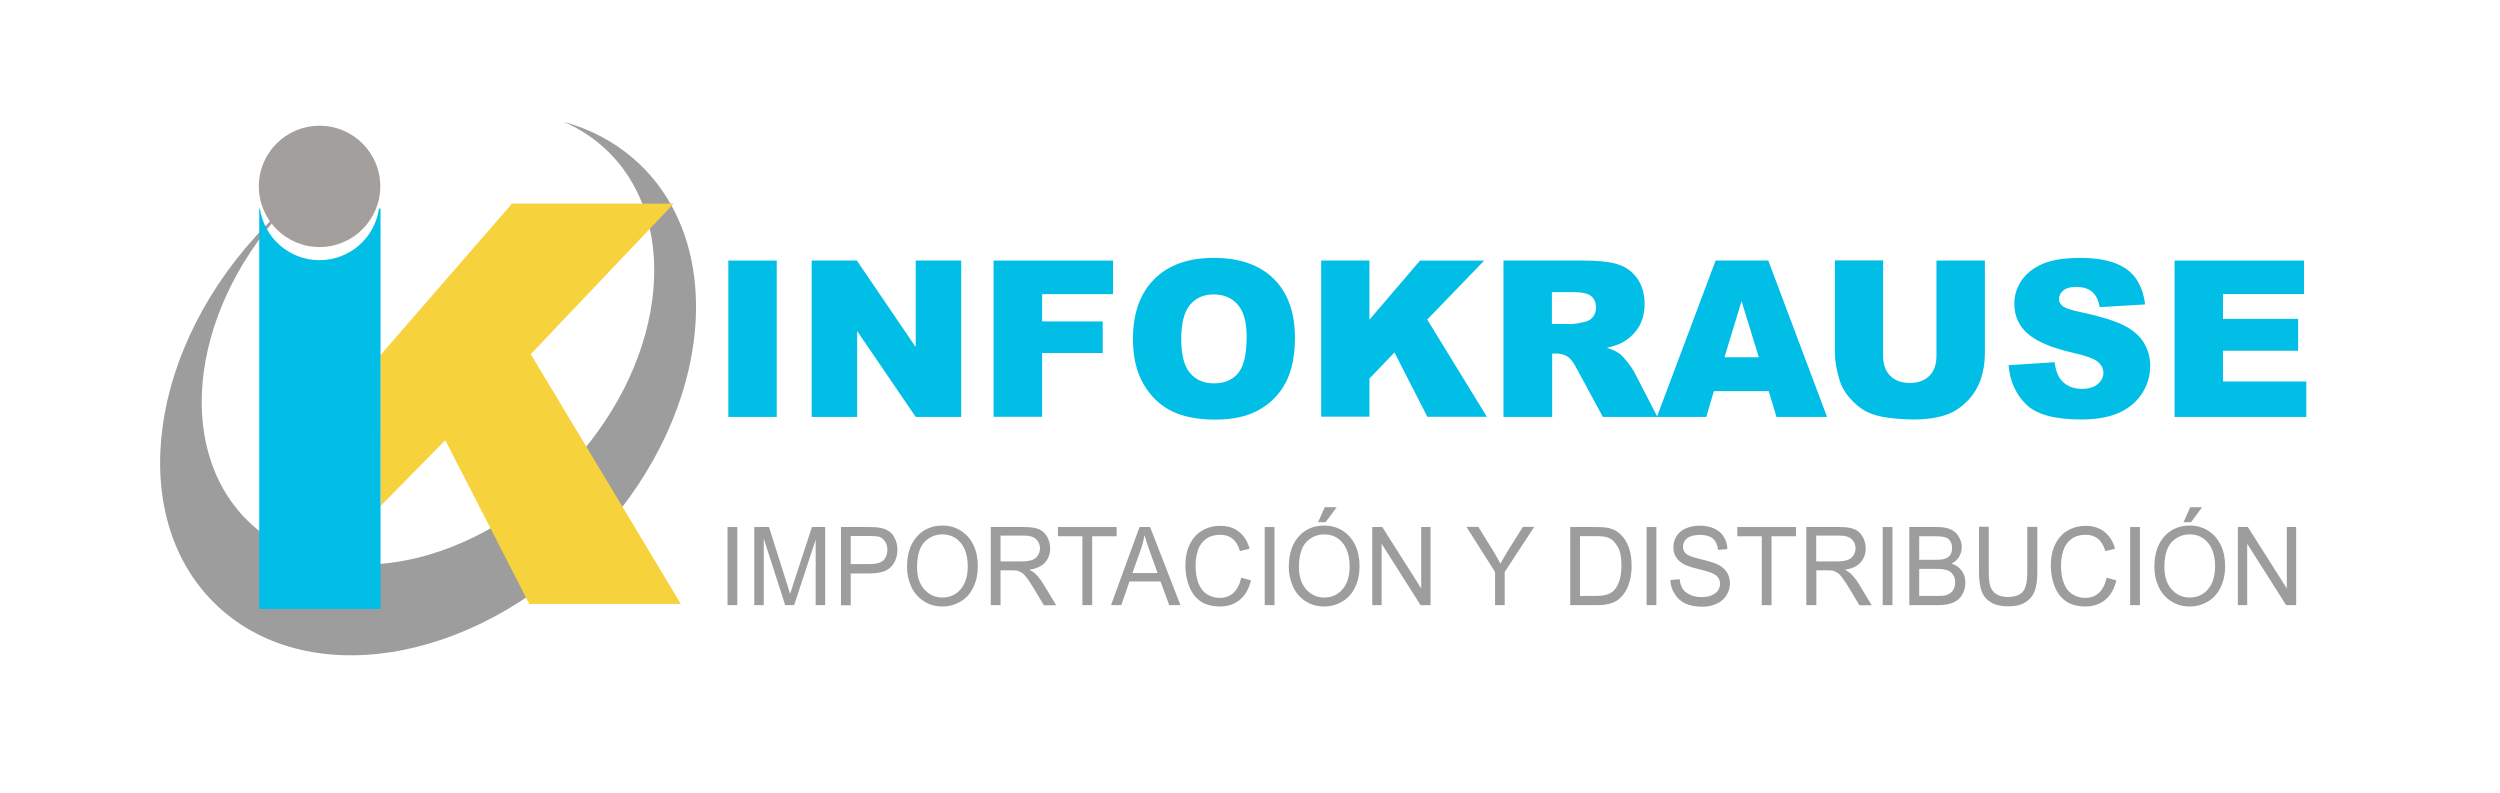 <?xml version="1.0" encoding="utf-8"?>
<!-- Generator: Adobe Illustrator 26.0.1, SVG Export Plug-In . SVG Version: 6.00 Build 0)  -->
<svg version="1.1" xmlns="http://www.w3.org/2000/svg" xmlns:xlink="http://www.w3.org/1999/xlink" x="0px" y="0px"
	 viewBox="0 0 1869 593" style="enable-background:new 0 0 1869 593;" xml:space="preserve">
<style type="text/css">
	.st0{fill:#9D9D9D;}
	.st1{fill:#01BEE6;}
	.st2{fill:#F6D23C;}
	.st3{fill:#A29F9D;}
</style>
<g id="Capa_1">
</g>
<g id="Capa_6">
</g>
<g id="Capa_2">
</g>
<g id="Capa_3">
</g>
<g id="Capa_4">
</g>
<g id="Capa_5">
	<g>
		<g>
			<path class="st0" d="M543.9,452.4v-58.4h7.3v58.4H543.9z"/>
			<path class="st0" d="M563.9,452.4v-58.4h11l13.1,41.4c1.2,3.9,2.1,6.7,2.7,8.6c0.6-2.1,1.6-5.2,3-9.4l13.3-40.6h9.9v58.4h-7.1
				v-48.9l-16.1,48.9H587l-16-49.7v49.7H563.9z"/>
			<path class="st0" d="M628.7,452.4v-58.4h20.9c3.7,0,6.5,0.2,8.4,0.6c2.7,0.5,5,1.4,6.8,2.7c1.8,1.3,3.3,3.2,4.4,5.6
				c1.1,2.4,1.7,5.1,1.7,8c0,5-1.5,9.2-4.5,12.6c-3,3.4-8.4,5.2-16.3,5.2H636v23.8H628.7z M636,421.7h14.3c4.7,0,8.1-0.9,10.1-2.8
				c2-1.9,3-4.5,3-7.9c0-2.4-0.6-4.5-1.8-6.3c-1.2-1.7-2.7-2.9-4.6-3.5c-1.2-0.3-3.5-0.5-6.8-0.5H636V421.7z"/>
			<path class="st0" d="M678.1,423.9c0-9.7,2.5-17.3,7.4-22.8c4.9-5.5,11.3-8.2,19.1-8.2c5.1,0,9.7,1.3,13.8,3.9
				c4.1,2.6,7.2,6.2,9.4,10.8c2.2,4.6,3.2,9.8,3.2,15.7c0,5.9-1.1,11.2-3.4,15.9c-2.3,4.7-5.5,8.2-9.6,10.6
				c-4.2,2.4-8.6,3.6-13.5,3.6c-5.2,0-9.9-1.3-14-4c-4.1-2.7-7.2-6.3-9.3-10.9C679.1,433.9,678.1,429,678.1,423.9z M685.6,424
				c0,7,1.8,12.6,5.4,16.6c3.6,4,8.1,6.1,13.5,6.1c5.5,0,10.1-2,13.6-6.1c3.6-4.1,5.4-9.9,5.4-17.4c0-4.8-0.8-8.9-2.3-12.5
				c-1.5-3.5-3.8-6.3-6.7-8.3c-2.9-2-6.2-2.9-9.9-2.9c-5.2,0-9.7,1.9-13.4,5.6C687.5,409,685.6,415.2,685.6,424z"/>
			<path class="st0" d="M740.7,452.4v-58.4h24.6c4.9,0,8.7,0.5,11.3,1.6c2.6,1.1,4.6,2.9,6.2,5.6c1.5,2.7,2.3,5.6,2.3,8.8
				c0,4.1-1.3,7.6-3.8,10.5c-2.5,2.8-6.5,4.7-11.8,5.4c1.9,1,3.4,2,4.4,2.9c2.1,2.1,4.2,4.7,6.1,7.8l9.6,15.9h-9.2l-7.3-12.2
				c-2.1-3.5-3.9-6.2-5.3-8.1c-1.4-1.9-2.6-3.2-3.7-3.9c-1.1-0.7-2.2-1.3-3.3-1.6c-0.8-0.2-2.2-0.3-4.1-0.3H748v26H740.7z
				 M748,419.7h15.8c3.4,0,6-0.4,7.9-1.1c1.9-0.7,3.3-1.9,4.3-3.5c1-1.6,1.5-3.4,1.5-5.2c0-2.8-1-5-2.9-6.8s-4.9-2.7-9-2.7H748
				V419.7z"/>
			<path class="st0" d="M809.2,452.4v-51.5h-18.3v-6.9h43.9v6.9h-18.3v51.5H809.2z"/>
			<path class="st0" d="M830.6,452.4l21.3-58.4h7.9l22.7,58.4h-8.4l-6.5-17.7h-23.2l-6.1,17.7H830.6z M846.6,428.4h18.8l-5.8-16.2
				c-1.8-4.9-3.1-9-3.9-12.1c-0.7,3.7-1.7,7.5-3,11.2L846.6,428.4z"/>
			<path class="st0" d="M927.9,431.9l7.3,2c-1.5,6.4-4.3,11.2-8.3,14.5c-4,3.3-8.9,5-14.7,5c-6,0-10.8-1.3-14.6-3.8
				c-3.7-2.6-6.6-6.3-8.5-11.1c-2-4.9-2.9-10.1-2.9-15.7c0-6.1,1.1-11.4,3.3-15.9c2.2-4.5,5.3-8,9.4-10.3c4.1-2.4,8.6-3.5,13.4-3.5
				c5.6,0,10.2,1.5,14,4.5c3.8,3,6.4,7.2,7.9,12.6l-7.2,1.8c-1.3-4.3-3.2-7.3-5.6-9.3c-2.5-1.9-5.5-2.9-9.2-2.9
				c-4.3,0-7.8,1.1-10.7,3.2c-2.9,2.2-4.9,5-6,8.7c-1.2,3.6-1.7,7.4-1.7,11.2c0,5,0.7,9.3,2.1,13c1.4,3.7,3.5,6.5,6.4,8.3
				c2.9,1.8,6,2.8,9.4,2.8c4.1,0,7.6-1.2,10.4-3.7C924.9,440.5,926.9,436.8,927.9,431.9z"/>
			<path class="st0" d="M945.5,452.4v-58.4h7.3v58.4H945.5z"/>
			<path class="st0" d="M963.5,423.9c0-9.7,2.5-17.3,7.4-22.8c4.9-5.5,11.3-8.2,19.1-8.2c5.1,0,9.7,1.3,13.8,3.9
				c4.1,2.6,7.2,6.2,9.4,10.8c2.2,4.6,3.2,9.8,3.2,15.7c0,5.9-1.1,11.2-3.4,15.9c-2.3,4.7-5.5,8.2-9.6,10.6
				c-4.2,2.4-8.6,3.6-13.5,3.6c-5.2,0-9.9-1.3-14-4c-4.1-2.7-7.2-6.3-9.3-10.9C964.6,433.9,963.5,429,963.5,423.9z M971.1,424
				c0,7,1.8,12.6,5.4,16.6c3.6,4,8.1,6.1,13.5,6.1c5.5,0,10.1-2,13.6-6.1c3.6-4.1,5.4-9.9,5.4-17.4c0-4.8-0.8-8.9-2.3-12.5
				c-1.5-3.5-3.8-6.3-6.7-8.3c-2.9-2-6.2-2.9-9.9-2.9c-5.2,0-9.7,1.9-13.4,5.6C973,409,971.1,415.2,971.1,424z M985.4,390.4l5-11.2
				h8.9l-8.3,11.2H985.4z"/>
			<path class="st0" d="M1025.9,452.4v-58.4h7.5l29.1,45.9v-45.9h7v58.4h-7.5l-29.1-45.9v45.9H1025.9z"/>
			<path class="st0" d="M1117.7,452.4v-24.8l-21.4-33.7h8.9l10.9,17.6c2,3.3,3.9,6.6,5.6,9.9c1.7-3.1,3.7-6.5,6-10.3l10.8-17.2h8.5
				l-22.1,33.7v24.8H1117.7z"/>
			<path class="st0" d="M1173.9,452.4v-58.4h19.1c4.3,0,7.6,0.3,9.9,0.8c3.2,0.8,5.9,2.2,8.1,4.2c2.9,2.6,5.1,5.9,6.6,10
				c1.5,4.1,2.2,8.7,2.2,13.9c0,4.4-0.5,8.4-1.5,11.8c-1,3.4-2.2,6.3-3.8,8.5c-1.5,2.3-3.2,4-5,5.3c-1.8,1.3-4,2.3-6.6,2.9
				c-2.6,0.7-5.6,1-8.9,1H1173.9z M1181.2,445.5h11.8c3.7,0,6.5-0.4,8.6-1.1c2.1-0.7,3.7-1.7,5-3c1.7-1.8,3.1-4.3,4.1-7.4
				c1-3.1,1.5-6.9,1.5-11.3c0-6.1-0.9-10.8-2.9-14.1c-1.9-3.3-4.2-5.5-6.9-6.6c-2-0.8-5.1-1.2-9.5-1.2h-11.7V445.5z"/>
			<path class="st0" d="M1231,452.4v-58.4h7.3v58.4H1231z"/>
			<path class="st0" d="M1248.8,433.6l6.9-0.6c0.3,2.9,1.1,5.3,2.3,7.2c1.2,1.9,3.1,3.4,5.6,4.5c2.5,1.2,5.4,1.7,8.5,1.7
				c2.8,0,5.3-0.4,7.4-1.3c2.1-0.9,3.7-2.1,4.8-3.6c1-1.5,1.6-3.2,1.6-5c0-1.8-0.5-3.4-1.5-4.8c-1-1.4-2.7-2.5-5-3.5
				c-1.5-0.6-4.8-1.6-9.9-2.8c-5.1-1.3-8.7-2.5-10.7-3.6c-2.6-1.5-4.6-3.3-5.9-5.4c-1.3-2.2-1.9-4.6-1.9-7.3c0-3,0.8-5.7,2.4-8.3
				c1.6-2.6,3.9-4.5,7-5.8c3-1.3,6.4-2,10.2-2c4.1,0,7.7,0.7,10.9,2.1c3.1,1.4,5.6,3.5,7.2,6.2c1.7,2.7,2.6,5.8,2.7,9.2l-7,0.6
				c-0.4-3.7-1.7-6.5-3.8-8.4c-2.2-1.9-5.4-2.8-9.7-2.8c-4.4,0-7.7,0.9-9.7,2.6c-2,1.7-3,3.8-3,6.2c0,2.1,0.7,3.8,2.2,5.2
				c1.4,1.4,5.1,2.7,11.1,4.2c6,1.4,10.1,2.7,12.3,3.7c3.2,1.6,5.6,3.5,7.2,6c1.5,2.4,2.3,5.2,2.3,8.3c0,3.1-0.8,6-2.5,8.8
				c-1.7,2.8-4.1,4.9-7.3,6.4c-3.2,1.5-6.7,2.3-10.7,2.3c-5,0-9.2-0.8-12.6-2.3c-3.4-1.5-6.1-3.9-8-7
				C1249.9,441,1248.9,437.5,1248.8,433.6z"/>
			<path class="st0" d="M1317.1,452.4v-51.5h-18.3v-6.9h43.9v6.9h-18.3v51.5H1317.1z"/>
			<path class="st0" d="M1350.4,452.4v-58.4h24.6c4.9,0,8.7,0.5,11.3,1.6c2.6,1.1,4.6,2.9,6.2,5.6c1.5,2.7,2.3,5.6,2.3,8.8
				c0,4.1-1.3,7.6-3.8,10.5c-2.5,2.8-6.5,4.7-11.8,5.4c1.9,1,3.4,2,4.4,2.9c2.1,2.1,4.2,4.7,6.1,7.8l9.6,15.9h-9.2l-7.3-12.2
				c-2.1-3.5-3.9-6.2-5.3-8.1c-1.4-1.9-2.6-3.2-3.7-3.9c-1.1-0.7-2.2-1.3-3.3-1.6c-0.8-0.2-2.2-0.3-4.1-0.3h-8.5v26H1350.4z
				 M1357.7,419.7h15.8c3.4,0,6-0.4,7.9-1.1c1.9-0.7,3.3-1.9,4.3-3.5c1-1.6,1.5-3.4,1.5-5.2c0-2.8-1-5-2.9-6.8
				c-1.9-1.8-4.9-2.7-9-2.7h-17.5V419.7z"/>
			<path class="st0" d="M1407.5,452.4v-58.4h7.3v58.4H1407.5z"/>
			<path class="st0" d="M1427.4,452.4v-58.4h20.8c4.2,0,7.6,0.6,10.2,1.8c2.6,1.2,4.6,3,6,5.5c1.5,2.5,2.2,5,2.2,7.7
				c0,2.5-0.6,4.8-1.9,7.1c-1.3,2.2-3.2,4-5.8,5.3c3.4,1,5.9,2.8,7.7,5.3c1.8,2.5,2.7,5.4,2.7,8.8c0,2.7-0.5,5.3-1.6,7.6
				c-1.1,2.3-2.4,4.2-4.1,5.4c-1.6,1.3-3.6,2.2-6.1,2.9c-2.4,0.7-5.4,1-8.9,1H1427.4z M1434.8,418.5h12c3.2,0,5.6-0.2,7-0.7
				c1.9-0.6,3.3-1.6,4.2-2.9c0.9-1.4,1.4-3.1,1.4-5.1c0-1.9-0.4-3.7-1.3-5.1c-0.9-1.5-2.1-2.5-3.8-3c-1.6-0.5-4.5-0.8-8.4-0.8h-11.1
				V418.5z M1434.8,445.5h13.8c2.4,0,4-0.1,5-0.3c1.7-0.3,3.1-0.9,4.2-1.6c1.1-0.7,2.1-1.8,2.8-3.3c0.7-1.4,1.1-3.1,1.1-4.9
				c0-2.2-0.5-4.1-1.6-5.7c-1.1-1.6-2.5-2.7-4.4-3.4c-1.9-0.7-4.6-1-8.1-1h-12.8V445.5z"/>
			<path class="st0" d="M1515.8,393.9h7.3v33.8c0,5.9-0.6,10.5-1.9,14c-1.3,3.5-3.5,6.3-6.8,8.4c-3.3,2.2-7.6,3.2-13,3.2
				c-5.2,0-9.4-0.9-12.7-2.8c-3.3-1.9-5.7-4.6-7.1-8.2c-1.4-3.6-2.1-8.5-2.1-14.7v-33.8h7.3v33.7c0,5.1,0.4,8.8,1.3,11.2
				c0.9,2.4,2.4,4.3,4.6,5.6c2.2,1.3,4.9,2,8,2c5.4,0,9.2-1.3,11.5-3.9c2.3-2.6,3.4-7.5,3.4-14.9V393.9z"/>
			<path class="st0" d="M1574.9,431.9l7.3,2c-1.6,6.4-4.3,11.2-8.3,14.5c-4,3.3-8.9,5-14.7,5c-6,0-10.8-1.3-14.6-3.8
				c-3.7-2.6-6.6-6.3-8.5-11.1c-2-4.9-2.9-10.1-2.9-15.7c0-6.1,1.1-11.4,3.3-15.9c2.2-4.5,5.3-8,9.4-10.3c4.1-2.4,8.6-3.5,13.4-3.5
				c5.5,0,10.2,1.5,14,4.5c3.8,3,6.4,7.2,7.9,12.6l-7.2,1.8c-1.3-4.3-3.2-7.3-5.6-9.3c-2.4-1.9-5.5-2.9-9.2-2.9
				c-4.3,0-7.8,1.1-10.7,3.2c-2.9,2.2-4.9,5-6,8.7c-1.2,3.6-1.7,7.4-1.7,11.2c0,5,0.7,9.3,2.1,13c1.4,3.7,3.5,6.5,6.4,8.3
				c2.9,1.8,6,2.8,9.4,2.8c4.1,0,7.6-1.2,10.4-3.7C1572,440.5,1573.9,436.8,1574.9,431.9z"/>
			<path class="st0" d="M1592.5,452.4v-58.4h7.3v58.4H1592.5z"/>
			<path class="st0" d="M1610.6,423.9c0-9.7,2.5-17.3,7.4-22.8c4.9-5.5,11.3-8.2,19.1-8.2c5.1,0,9.7,1.3,13.8,3.9
				c4.1,2.6,7.2,6.2,9.4,10.8c2.2,4.6,3.2,9.8,3.2,15.7c0,5.9-1.1,11.2-3.4,15.9c-2.3,4.7-5.5,8.2-9.6,10.6
				c-4.2,2.4-8.6,3.6-13.5,3.6c-5.2,0-9.9-1.3-14-4c-4.1-2.7-7.2-6.3-9.3-10.9C1611.6,433.9,1610.6,429,1610.6,423.9z M1618.1,424
				c0,7,1.8,12.6,5.4,16.6c3.6,4,8.1,6.1,13.5,6.1c5.5,0,10.1-2,13.6-6.1c3.6-4.1,5.4-9.9,5.4-17.4c0-4.8-0.8-8.9-2.3-12.5
				c-1.5-3.5-3.8-6.3-6.7-8.3c-2.9-2-6.2-2.9-9.9-2.9c-5.2,0-9.7,1.9-13.4,5.6C1620,409,1618.1,415.2,1618.1,424z M1632.4,390.4
				l5-11.2h8.9l-8.3,11.2H1632.4z"/>
			<path class="st0" d="M1673,452.4v-58.4h7.5l29.1,45.9v-45.9h7v58.4h-7.5l-29.1-45.9v45.9H1673z"/>
		</g>
		<g>
			<path class="st1" d="M544.5,194.8h36.2v116.9h-36.2V194.8z"/>
			<path class="st1" d="M606.9,194.8h33.7l44,64.7v-64.7h34v116.9h-34l-43.8-64.2v64.2h-34V194.8z"/>
			<path class="st1" d="M742.8,194.8h89.3v25.1h-53v20.4h45.3v23.6h-45.3v47.7h-36.3V194.8z"/>
			<path class="st1" d="M847,253.3c0-19.1,5.3-33.9,15.9-44.6c10.6-10.6,25.4-15.9,44.4-15.9c19.4,0,34.4,5.2,45,15.7
				c10.5,10.4,15.8,25.1,15.8,43.9c0,13.7-2.3,24.9-6.9,33.6c-4.6,8.7-11.2,15.5-19.9,20.4c-8.7,4.9-19.5,7.3-32.5,7.3
				c-13.2,0-24.1-2.1-32.7-6.3c-8.6-4.2-15.6-10.8-21-19.9C849.7,278.4,847,267,847,253.3z M883.1,253.5c0,11.8,2.2,20.3,6.6,25.4
				c4.4,5.2,10.3,7.7,17.9,7.7c7.8,0,13.8-2.5,18-7.6c4.2-5,6.4-14.1,6.4-27.2c0-11-2.2-19-6.7-24.1c-4.4-5.1-10.5-7.6-18.1-7.6
				c-7.3,0-13.1,2.6-17.5,7.7C885.3,233,883.1,241.6,883.1,253.5z"/>
			<path class="st1" d="M987.7,194.8h36.1V239l37.8-44.2h48l-42.6,44.1l44.6,72.7h-44.5l-24.6-48.1l-18.7,19.5v28.5h-36.1V194.8z"/>
			<path class="st1" d="M1124,311.7V194.8h60.2c11.2,0,19.7,1,25.6,2.9c5.9,1.9,10.7,5.5,14.3,10.6c3.6,5.2,5.4,11.5,5.4,18.9
				c0,6.5-1.4,12.1-4.1,16.8c-2.8,4.7-6.6,8.5-11.4,11.4c-3.1,1.9-7.3,3.4-12.7,4.6c4.3,1.4,7.4,2.9,9.4,4.3c1.3,1,3.3,3,5.8,6.2
				c2.5,3.1,4.2,5.6,5.1,7.3l17.5,33.9h-40.8l-19.3-35.7c-2.4-4.6-4.6-7.6-6.5-9c-2.6-1.8-5.6-2.7-8.9-2.7h-3.2v47.4H1124z
				 M1160.2,242.2h15.2c1.7,0,4.8-0.5,9.6-1.6c2.4-0.5,4.3-1.7,5.9-3.7c1.5-2,2.3-4.2,2.3-6.8c0-3.8-1.2-6.7-3.6-8.7
				c-2.4-2-6.9-3-13.5-3h-15.9V242.2z"/>
			<path class="st1" d="M1322.3,292.4h-41l-5.7,19.3h-36.9l43.9-116.9h39.4l43.9,116.9h-37.8L1322.3,292.4z M1314.9,267.1l-12.9-42
				l-12.8,42H1314.9z"/>
			<path class="st1" d="M1447.9,194.8h36v69.6c0,6.9-1.1,13.4-3.2,19.5c-2.2,6.1-5.5,11.5-10.1,16.1c-4.6,4.6-9.4,7.8-14.5,9.7
				c-7,2.6-15.4,3.9-25.3,3.9c-5.7,0-11.9-0.4-18.6-1.2c-6.7-0.8-12.3-2.4-16.9-4.7c-4.5-2.4-8.6-5.7-12.4-10.1
				c-3.8-4.4-6.3-8.8-7.7-13.5c-2.2-7.4-3.4-14-3.4-19.8v-69.6h36v71.3c0,6.4,1.8,11.4,5.3,14.9c3.5,3.6,8.4,5.4,14.7,5.4
				c6.2,0,11.1-1.8,14.6-5.3c3.5-3.5,5.3-8.5,5.3-15V194.8z"/>
			<path class="st1" d="M1501.6,273l34.4-2.2c0.7,5.6,2.3,9.8,4.5,12.8c3.7,4.7,9,7.1,15.9,7.1c5.2,0,9.1-1.2,11.9-3.6
				c2.8-2.4,4.2-5.2,4.2-8.4c0-3-1.3-5.7-4-8.1c-2.7-2.4-8.8-4.6-18.5-6.8c-15.8-3.6-27.1-8.3-33.9-14.2
				c-6.8-5.9-10.2-13.4-10.2-22.6c0-6,1.7-11.7,5.2-17c3.5-5.3,8.7-9.5,15.7-12.6c7-3.1,16.6-4.6,28.7-4.6c14.9,0,26.3,2.8,34.2,8.3
				c7.8,5.5,12.5,14.4,14,26.5l-34,2c-0.9-5.3-2.8-9.1-5.7-11.5c-2.9-2.4-6.9-3.6-12-3.6c-4.2,0-7.4,0.9-9.5,2.7
				c-2.1,1.8-3.2,3.9-3.2,6.5c0,1.9,0.9,3.5,2.6,5c1.7,1.5,5.7,3,12.1,4.3c15.8,3.4,27.1,6.8,33.9,10.3c6.8,3.5,11.8,7.8,14.9,13
				c3.1,5.2,4.7,10.9,4.7,17.3c0,7.5-2.1,14.4-6.2,20.7c-4.1,6.3-9.9,11.1-17.4,14.4c-7.4,3.3-16.8,4.9-28.1,4.9
				c-19.9,0-33.6-3.8-41.3-11.5C1506.9,294.5,1502.6,284.8,1501.6,273z"/>
			<path class="st1" d="M1625.7,194.8h96.8v25h-60.6v18.6h56.2v23.8h-56.2v23h62.3v26.5h-98.5V194.8z"/>
		</g>
		<path class="st0" d="M473.6,118.6c-15.2-13.2-33-22.3-52.4-27.6c10.3,4.4,19.8,10.3,28.4,17.7c60,51.8,50.6,157.7-21,236.5
			C356.9,424,250.3,445.9,190.3,394c-60-51.8-50.6-157.7,21.1-236.5c2.3-2.5,4.6-5,7-7.4c-9.4,8.1-18.4,16.8-27,26.3
			c-84.8,93.4-96,218.8-24.9,280.2c71.1,61.4,197.5,35.5,282.3-57.9C533.5,305.5,544.6,180,473.6,118.6z"/>
		<polygon class="st2" points="284.6,378.2 332.9,329.1 395.7,451.5 509,451.5 396.8,264.8 503.7,152.2 382.8,152.2 284.3,265.6 		
			"/>
		<path class="st1" d="M283.3,156c-3.1,21.8-21.8,38.5-44.5,38.5c-22.6,0-41.3-16.8-44.5-38.5h-0.5v299.3h90.7V156H283.3z"/>
		<path class="st3" d="M284.3,139.3c0,25-20.3,45.4-45.4,45.4c-25,0-45.4-20.3-45.4-45.4S213.9,94,238.9,94
			C264,94,284.3,114.3,284.3,139.3z"/>
	</g>
</g>
</svg>
